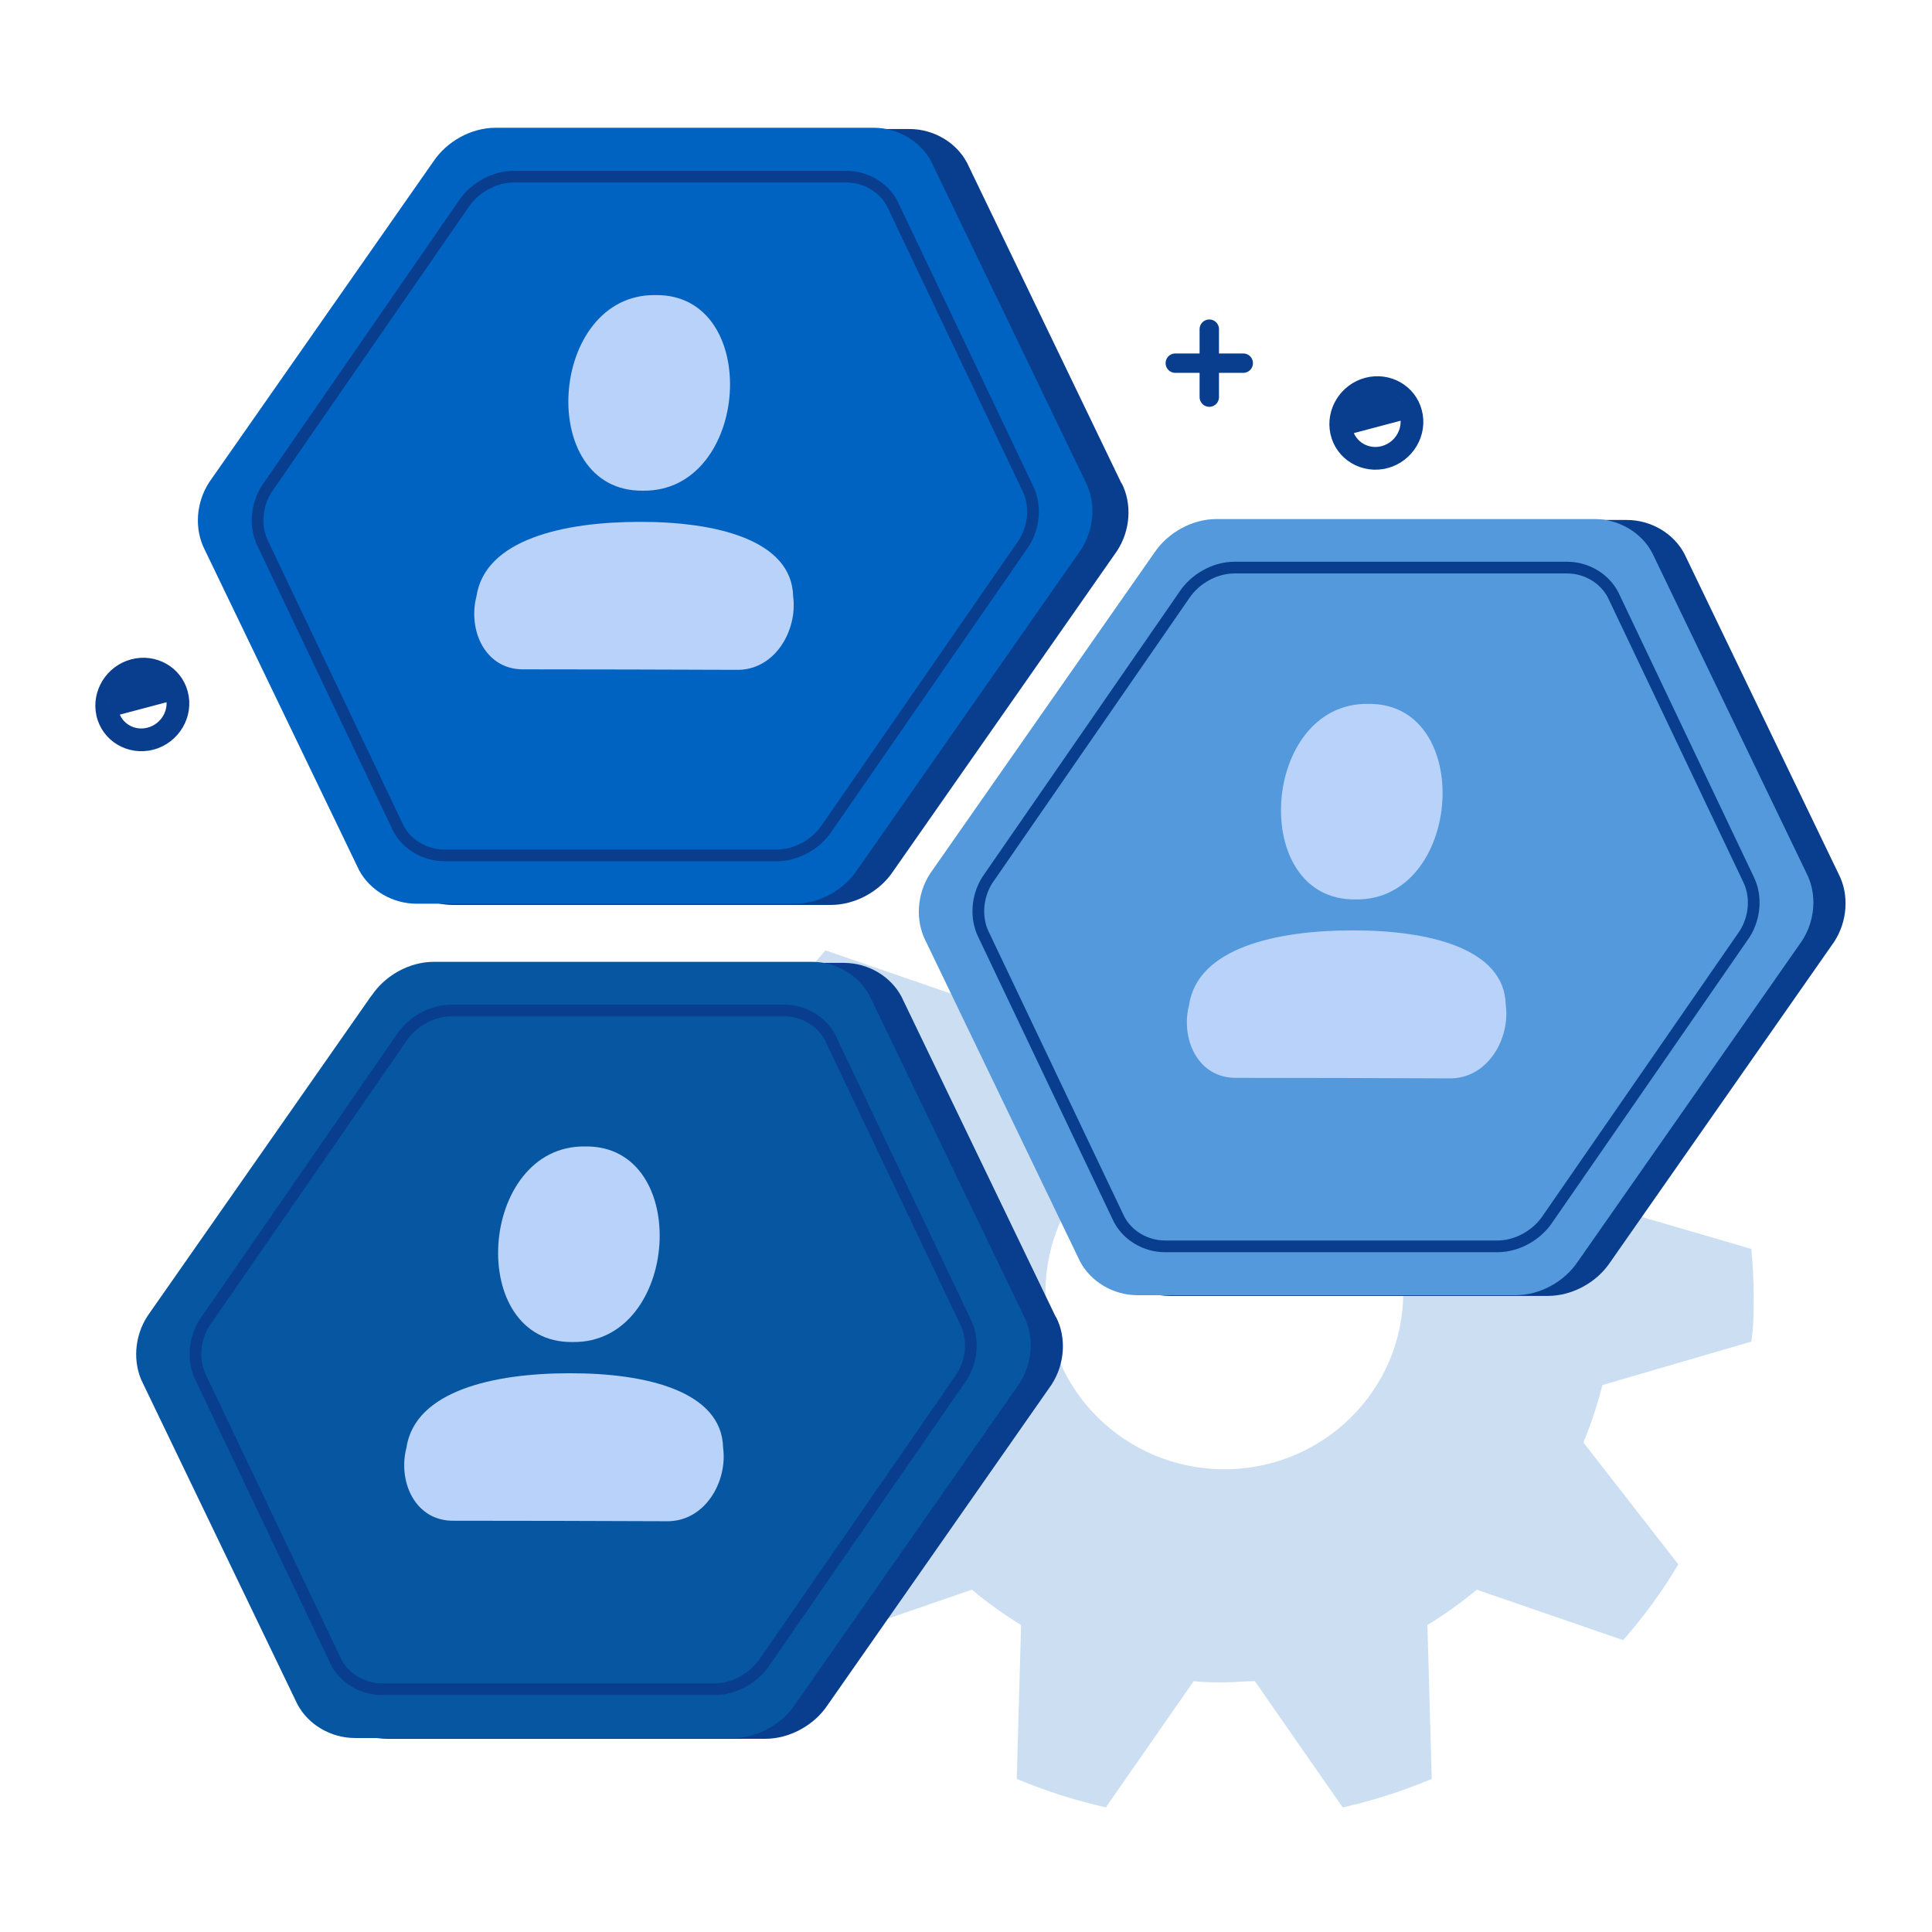 <?xml version="1.0" encoding="UTF-8"?>
<svg xmlns="http://www.w3.org/2000/svg" width="68" height="68" viewBox="0 0 68 68" fill="none">
  <path d="M46.995 15.242L46.995 15.242C46.822 14.461 47.314 13.672 48.091 13.464C48.869 13.256 49.674 13.7 49.877 14.478M46.995 15.242L49.767 14.506C49.576 13.793 48.837 13.379 48.119 13.569C48.117 13.569 48.115 13.569 48.114 13.57C47.397 13.762 46.94 14.488 47.104 15.213L47.104 15.213C47.104 15.214 47.105 15.216 47.105 15.217C47.105 15.217 47.105 15.217 47.105 15.217C47.274 15.954 48.023 16.395 48.764 16.197C48.764 16.197 48.764 16.197 48.764 16.197C49.504 15.999 49.957 15.238 49.767 14.508L49.767 14.508L49.767 14.507L49.877 14.478C49.877 14.478 49.877 14.478 49.877 14.478M46.995 15.242C47.173 16.043 47.987 16.522 48.794 16.311L48.794 16.311M46.995 15.242L48.794 16.311M49.877 14.478C50.087 15.266 49.599 16.096 48.795 16.311M49.877 14.478L48.795 16.311M48.794 16.311L48.795 16.311M48.794 16.311L48.795 16.311M48.202 13.9C48.745 13.754 49.295 14.068 49.437 14.594C49.577 15.137 49.239 15.716 48.676 15.867C48.116 16.017 47.561 15.682 47.437 15.137C47.316 14.598 47.656 14.046 48.202 13.9Z" fill="#093E8E" stroke="#093E8E" stroke-width="0.342"></path>
  <path opacity="0.2" d="M43.093 31.959C43.454 31.959 43.805 31.959 44.166 32.004L47.257 27.561C48.329 27.801 49.383 28.133 50.393 28.56L50.24 33.983C50.849 34.353 51.428 34.768 51.975 35.226L57.13 33.449C57.861 34.277 58.508 35.169 59.072 36.115L55.732 40.407C56.004 41.059 56.227 41.737 56.399 42.428L61.642 43.958C61.692 44.504 61.725 45.044 61.725 45.583C61.725 46.121 61.725 46.674 61.642 47.22L56.399 48.75C56.227 49.44 56.004 50.111 55.732 50.771L59.072 55.062C58.505 56.009 57.858 56.901 57.13 57.728L51.975 55.952C51.428 56.41 50.845 56.825 50.24 57.195L50.393 62.611C49.378 63.038 48.329 63.377 47.257 63.614L44.166 59.171C43.805 59.171 43.454 59.214 43.093 59.214C42.733 59.214 42.377 59.214 42.014 59.171L38.922 63.614C37.85 63.37 36.797 63.038 35.786 62.611L35.939 57.195C35.33 56.825 34.752 56.405 34.207 55.952L29.052 57.728C28.328 56.901 27.674 56.004 27.11 55.062L30.45 50.771C30.177 50.118 29.955 49.44 29.795 48.75L24.544 47.22C24.544 46.679 24.461 46.133 24.461 45.583C24.461 45.032 24.461 44.496 24.544 43.958L29.795 42.428C29.96 41.737 30.175 41.066 30.45 40.407L27.11 36.115C27.676 35.174 28.328 34.277 29.052 33.449L34.207 35.226C34.754 34.768 35.33 34.353 35.939 33.983L35.786 28.56C36.801 28.14 37.85 27.808 38.922 27.561L42.014 32.004C42.374 31.978 42.725 31.959 43.093 31.959ZM36.797 45.488C36.797 48.928 39.615 51.713 43.093 51.713C46.571 51.713 49.39 48.928 49.39 45.488C49.39 42.048 46.571 39.263 43.093 39.263C39.615 39.263 36.797 42.048 36.797 45.488Z" fill="#0063C1"></path>
  <path d="M39.471 17.01L34.04 5.736C33.662 5.014 32.863 4.541 32.012 4.541H18.701C17.85 4.541 16.982 5.014 16.509 5.736L8.637 17.01C8.165 17.732 8.105 18.669 8.474 19.391L13.905 30.666C14.283 31.387 15.083 31.851 15.933 31.851H29.245C30.096 31.851 30.963 31.379 31.436 30.666L39.316 19.391C39.789 18.669 39.849 17.732 39.48 17.01H39.471Z" fill="#093E8E"></path>
  <path d="M15.248 5.692C15.729 4.97 16.589 4.497 17.439 4.497H30.751C31.602 4.497 32.401 4.97 32.779 5.692L38.21 16.966C38.58 17.688 38.52 18.625 38.047 19.347L30.167 30.622C29.685 31.343 28.826 31.808 27.975 31.808H14.664C13.813 31.808 13.014 31.335 12.636 30.622L7.205 19.347C6.835 18.625 6.895 17.688 7.368 16.966L15.248 5.692Z" fill="#0063C1"></path>
  <path d="M16.314 7.187L9.388 17.207C9.01 17.8 8.967 18.556 9.25 19.132L14.02 29.152C14.321 29.728 14.957 30.106 15.635 30.106H27.34C28.027 30.106 28.724 29.719 29.11 29.135L36.037 19.115C36.415 18.522 36.458 17.766 36.174 17.19L31.405 7.17C31.104 6.594 30.468 6.216 29.789 6.216H18.085C17.406 6.216 16.701 6.603 16.314 7.187Z" fill="#0063C1" stroke="#093E8E" stroke-width="0.412"></path>
  <path d="M23.069 10.386C19.296 10.335 18.841 17.322 22.631 17.27C26.412 17.322 26.85 10.335 23.069 10.386Z" fill="#B8D2FA"></path>
  <path d="M25.896 23.576C27.271 23.619 28.079 22.184 27.916 20.989C27.872 18.996 25.183 18.36 22.51 18.368C19.837 18.368 17.07 18.987 16.77 20.989C16.46 22.184 17.079 23.585 18.445 23.559C20.929 23.559 23.404 23.567 25.879 23.576H25.896Z" fill="#B8D2FA"></path>
  <path d="M37.163 46.359L31.731 35.084C31.353 34.362 30.554 33.89 29.703 33.89H16.392C15.541 33.89 14.673 34.362 14.2 35.084L6.329 46.359C5.856 47.081 5.796 48.017 6.166 48.739L11.597 60.014C11.975 60.736 12.774 61.2 13.625 61.2H26.936C27.787 61.2 28.655 60.727 29.128 60.014L37.008 48.739C37.48 48.017 37.541 47.081 37.171 46.359H37.163Z" fill="#093E8E"></path>
  <path d="M13.076 35.047C13.557 34.325 14.417 33.853 15.268 33.853H28.579C29.43 33.853 30.229 34.325 30.607 35.047L36.038 46.322C36.408 47.044 36.348 47.981 35.875 48.703L27.995 59.977C27.514 60.699 26.654 61.172 25.803 61.172H12.492C11.641 61.172 10.842 60.699 10.464 59.977L5.033 48.694C4.663 47.972 4.723 47.035 5.196 46.313L13.076 35.039V35.047Z" fill="#0656A2"></path>
  <path d="M14.127 36.535L7.2 46.556C6.822 47.149 6.779 47.905 7.063 48.481L11.832 58.501C12.133 59.077 12.769 59.455 13.448 59.455H25.152C25.84 59.455 26.536 59.068 26.923 58.483L33.849 48.463C34.227 47.87 34.27 47.114 33.987 46.538L29.217 36.518C28.916 35.943 28.28 35.565 27.602 35.565H15.897C15.21 35.565 14.514 35.951 14.127 36.535Z" fill="#0656A2" stroke="#093E8E" stroke-width="0.412"></path>
  <path d="M20.596 40.351C16.824 40.3 16.368 47.286 20.158 47.235C23.93 47.286 24.377 40.3 20.596 40.351Z" fill="#B8D2FA"></path>
  <path d="M23.431 53.542C24.806 53.585 25.614 52.15 25.451 50.955C25.408 48.961 22.727 48.325 20.045 48.334C17.373 48.334 14.605 48.953 14.305 50.955C13.995 52.15 14.614 53.55 15.98 53.525C18.464 53.525 20.939 53.533 23.414 53.542H23.431Z" fill="#B8D2FA"></path>
  <path d="M64.718 30.771L59.287 19.496C58.909 18.774 58.11 18.301 57.259 18.301H43.947C43.097 18.301 42.229 18.774 41.756 19.496L33.876 30.771C33.403 31.492 33.343 32.429 33.712 33.151L39.144 44.426C39.522 45.148 40.321 45.612 41.172 45.612H54.483C55.334 45.612 56.202 45.139 56.674 44.426L64.555 33.151C65.027 32.429 65.088 31.492 64.718 30.771Z" fill="#093E8E"></path>
  <path d="M40.623 19.463C41.104 18.741 41.964 18.269 42.815 18.269H56.126C56.977 18.269 57.776 18.741 58.154 19.463L63.585 30.738C63.955 31.46 63.895 32.396 63.422 33.118L55.542 44.393C55.06 45.115 54.201 45.587 53.35 45.587H40.039C39.188 45.587 38.389 45.115 38.011 44.393L32.58 33.118C32.21 32.396 32.27 31.46 32.743 30.738L40.623 19.463Z" fill="#5399DB"></path>
  <path d="M41.681 20.948L34.755 30.968C34.377 31.561 34.334 32.317 34.618 32.893L39.387 42.913C39.688 43.489 40.324 43.867 41.003 43.867H52.707C53.395 43.867 54.091 43.48 54.477 42.896L61.404 32.876C61.782 32.283 61.825 31.527 61.541 30.951L56.772 20.931C56.471 20.355 55.835 19.977 55.156 19.977H43.452C42.764 19.977 42.068 20.364 41.681 20.948Z" fill="#5399DB" stroke="#093E8E" stroke-width="0.412"></path>
  <path d="M48.151 24.774C44.378 24.722 43.923 31.709 47.713 31.657C51.485 31.709 51.932 24.722 48.151 24.774Z" fill="#B8D2FA"></path>
  <path d="M50.978 37.955C52.353 37.998 53.161 36.562 52.998 35.368C52.955 33.374 50.273 32.738 47.592 32.747C44.919 32.747 42.152 33.366 41.852 35.368C41.542 36.562 42.161 37.963 43.527 37.937C46.011 37.937 48.486 37.946 50.961 37.955H50.978Z" fill="#B8D2FA"></path>
  <path d="M3.561 25.15L3.561 25.15C3.388 24.37 3.881 23.581 4.657 23.373C5.435 23.164 6.24 23.609 6.443 24.386M3.561 25.15L6.333 24.415C6.142 23.702 5.403 23.287 4.685 23.477C4.684 23.477 4.682 23.478 4.68 23.478C3.964 23.67 3.507 24.396 3.67 25.121L3.67 25.121C3.671 25.123 3.671 25.124 3.671 25.125C3.671 25.125 3.671 25.125 3.671 25.125C3.841 25.862 4.59 26.304 5.331 26.105C5.331 26.105 5.331 26.105 5.331 26.105C6.07 25.907 6.523 25.146 6.334 24.416L6.334 24.416L6.334 24.415L6.443 24.387C6.443 24.387 6.443 24.386 6.443 24.386M3.561 25.15C3.739 25.952 4.554 26.43 5.36 26.22L5.36 26.22M3.561 25.15L5.36 26.22M6.443 24.386C6.654 25.175 6.166 26.004 5.361 26.22M6.443 24.386L5.361 26.22M5.36 26.22L5.361 26.22M5.36 26.22L5.361 26.22M4.769 23.808C5.312 23.663 5.862 23.977 6.003 24.503C6.144 25.046 5.805 25.625 5.242 25.775C4.682 25.925 4.127 25.591 4.004 25.046C3.882 24.506 4.223 23.955 4.769 23.808Z" fill="#093E8E" stroke="#093E8E" stroke-width="0.342"></path>
  <path d="M42.563 11.586L42.563 13.977M43.758 12.782H41.367" stroke="#093E8E" stroke-width="0.683" stroke-linecap="round"></path>
</svg>

